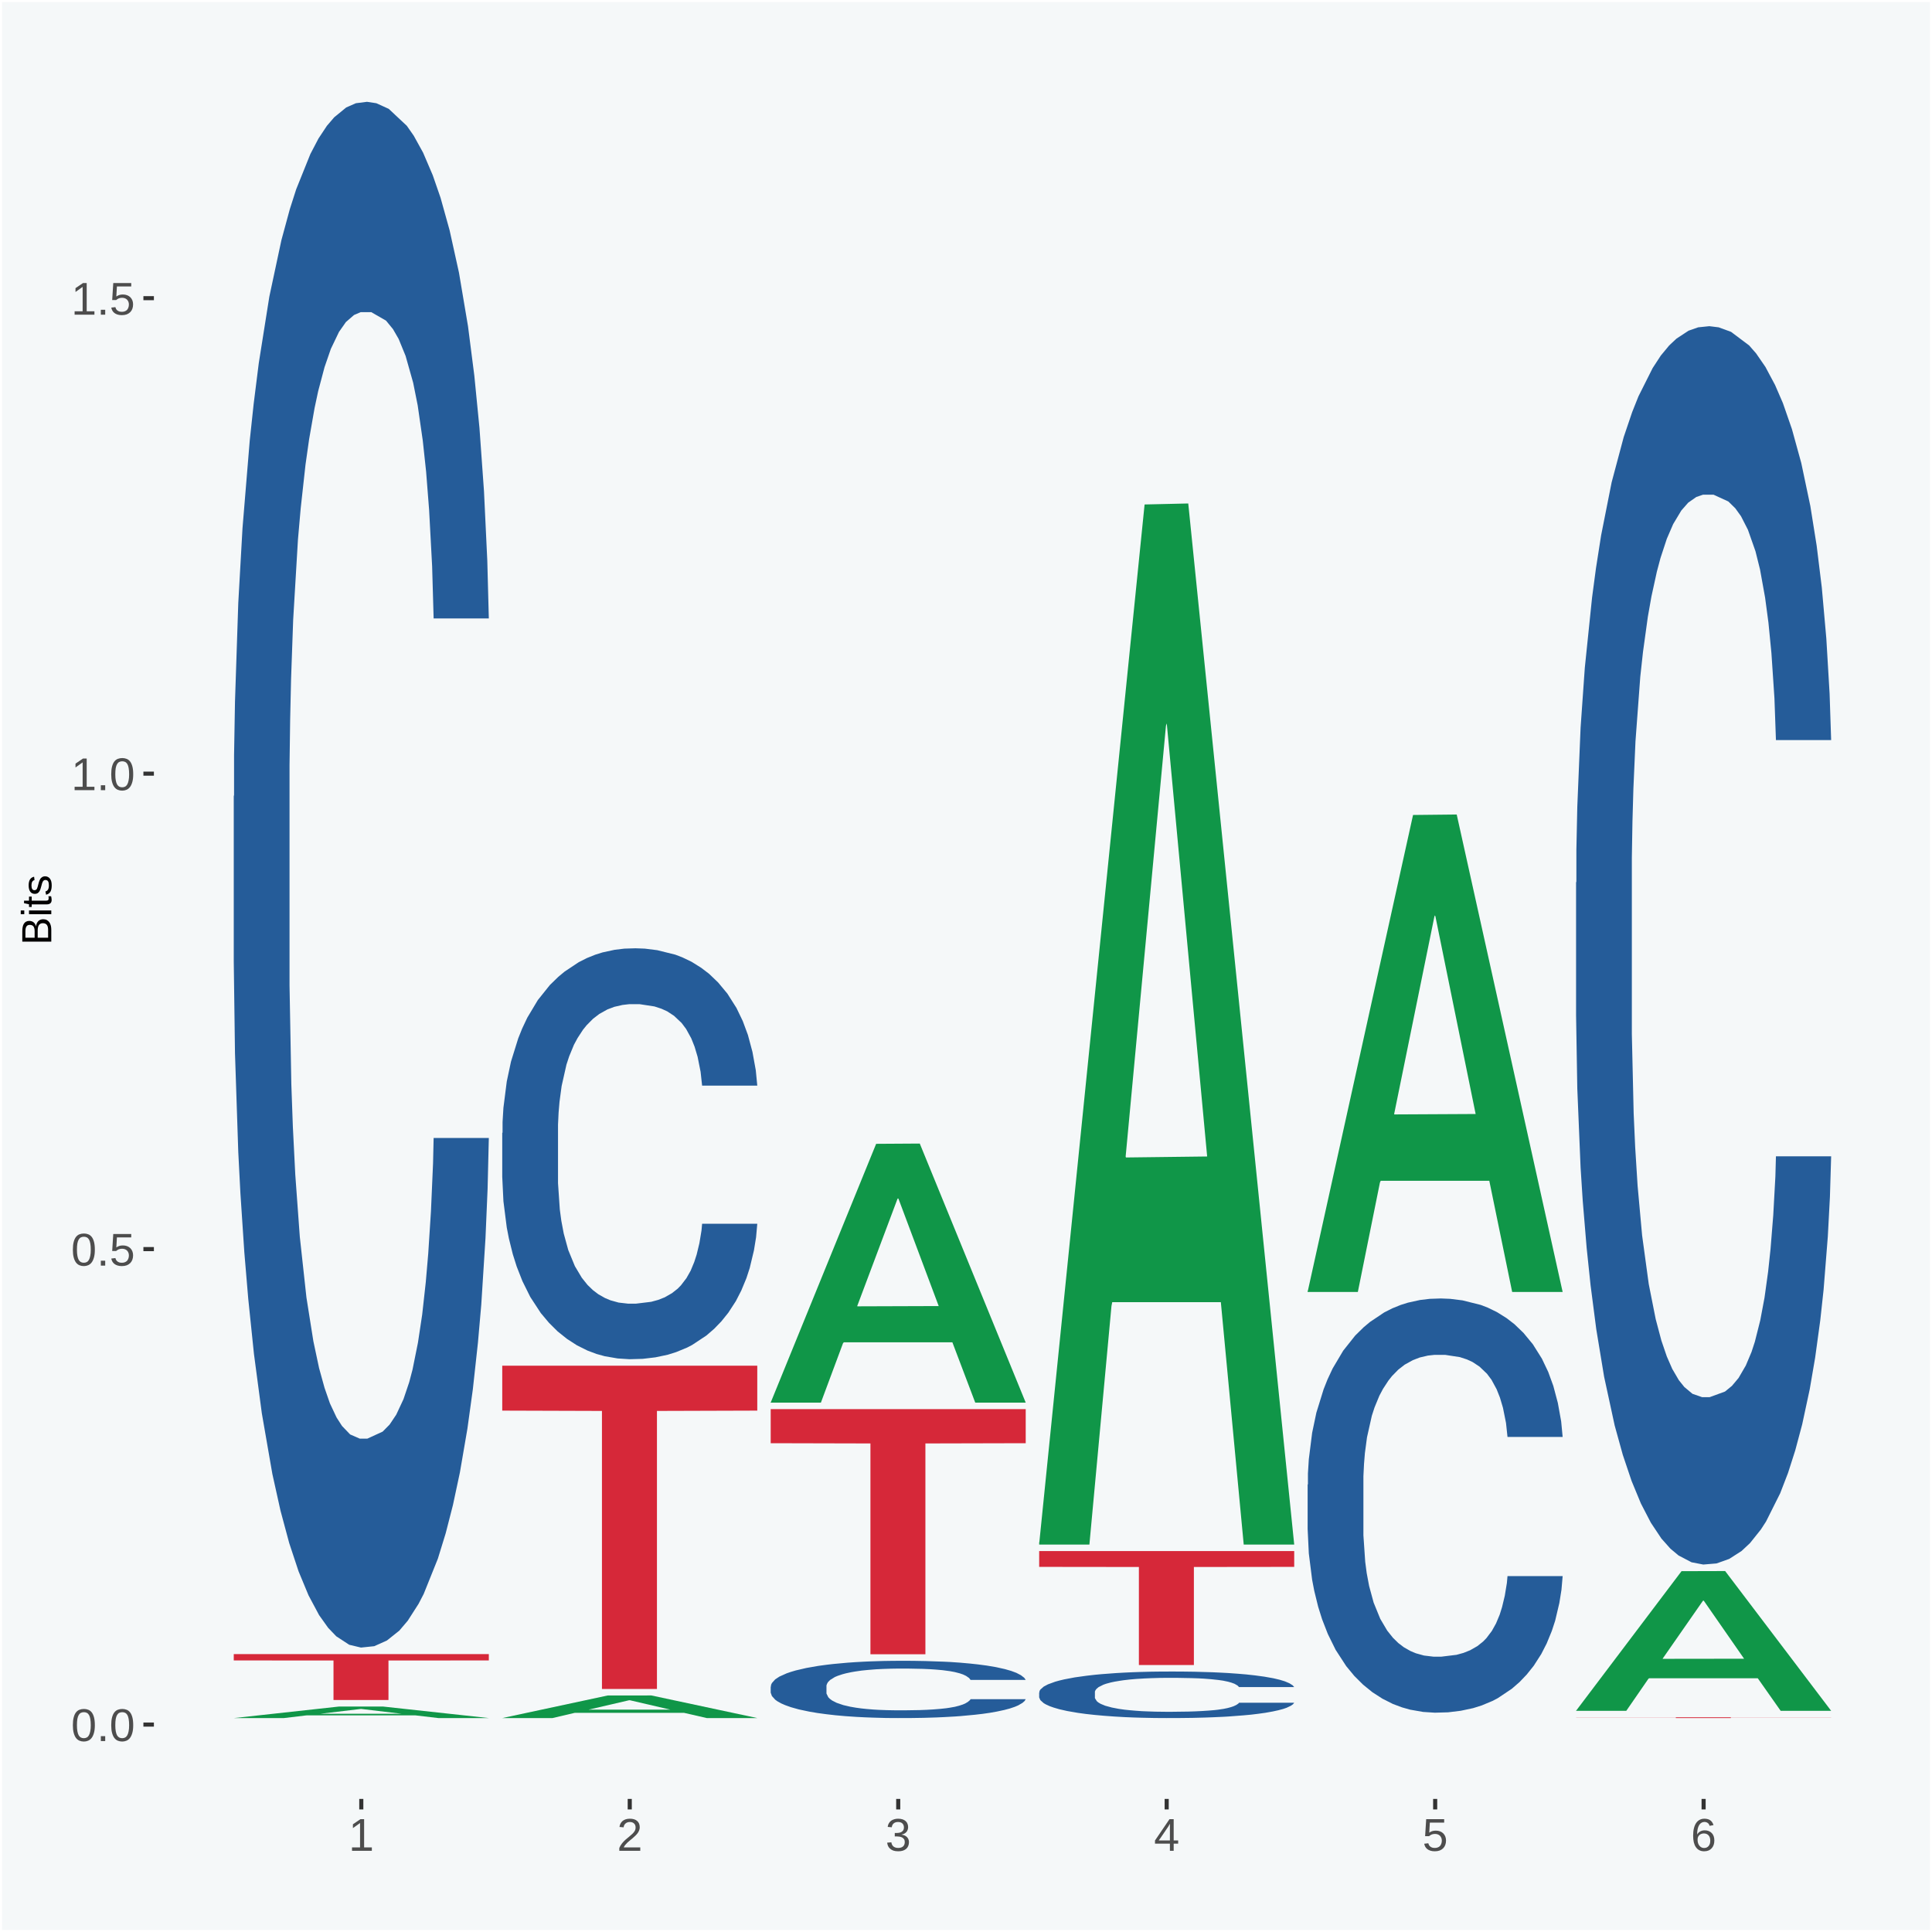 <?xml version="1.0" encoding="UTF-8"?>
<svg xmlns="http://www.w3.org/2000/svg" xmlns:xlink="http://www.w3.org/1999/xlink" width="504pt" height="504pt" viewBox="0 0 504 504" version="1.1">
<defs>
<g>
<symbol overflow="visible" id="glyph0-0">
<path style="stroke:none;" d="M 0.406 0 L 0.406 -8 L 3.594 -8 L 3.594 0 Z M 0.797 -0.406 L 3.188 -0.406 L 3.188 -7.594 L 0.797 -7.594 Z M 0.797 -0.406 "/>
</symbol>
<symbol overflow="visible" id="glyph0-1">
<path style="stroke:none;" d="M 6.203 -4.125 C 6.203 -3.332 6.125 -2.664 5.969 -2.125 C 5.82 -1.582 5.617 -1.145 5.359 -0.812 C 5.098 -0.477 4.789 -0.238 4.438 -0.094 C 4.094 0.051 3.723 0.125 3.328 0.125 C 2.922 0.125 2.539 0.051 2.188 -0.094 C 1.844 -0.238 1.539 -0.477 1.281 -0.812 C 1.031 -1.145 0.832 -1.582 0.688 -2.125 C 0.539 -2.664 0.469 -3.332 0.469 -4.125 C 0.469 -4.957 0.539 -5.645 0.688 -6.188 C 0.832 -6.738 1.035 -7.176 1.297 -7.5 C 1.555 -7.82 1.859 -8.047 2.203 -8.172 C 2.555 -8.305 2.941 -8.375 3.359 -8.375 C 3.754 -8.375 4.125 -8.305 4.469 -8.172 C 4.812 -8.047 5.113 -7.82 5.375 -7.5 C 5.633 -7.176 5.836 -6.738 5.984 -6.188 C 6.129 -5.645 6.203 -4.957 6.203 -4.125 Z M 5.141 -4.125 C 5.141 -4.781 5.098 -5.328 5.016 -5.766 C 4.941 -6.203 4.828 -6.551 4.672 -6.812 C 4.516 -7.07 4.328 -7.254 4.109 -7.359 C 3.891 -7.473 3.641 -7.531 3.359 -7.531 C 3.055 -7.531 2.789 -7.473 2.562 -7.359 C 2.344 -7.254 2.156 -7.07 2 -6.812 C 1.844 -6.551 1.723 -6.203 1.641 -5.766 C 1.566 -5.328 1.531 -4.781 1.531 -4.125 C 1.531 -3.5 1.57 -2.969 1.656 -2.531 C 1.738 -2.094 1.852 -1.742 2 -1.484 C 2.156 -1.223 2.344 -1.035 2.562 -0.922 C 2.789 -0.805 3.047 -0.75 3.328 -0.75 C 3.609 -0.75 3.859 -0.805 4.078 -0.922 C 4.305 -1.035 4.492 -1.223 4.641 -1.484 C 4.797 -1.742 4.914 -2.094 5 -2.531 C 5.094 -2.969 5.141 -3.5 5.141 -4.125 Z M 5.141 -4.125 "/>
</symbol>
<symbol overflow="visible" id="glyph0-2">
<path style="stroke:none;" d="M 1.094 0 L 1.094 -1.281 L 2.234 -1.281 L 2.234 0 Z M 1.094 0 "/>
</symbol>
<symbol overflow="visible" id="glyph0-3">
<path style="stroke:none;" d="M 6.172 -2.688 C 6.172 -2.27 6.109 -1.891 5.984 -1.547 C 5.859 -1.203 5.672 -0.906 5.422 -0.656 C 5.18 -0.414 4.879 -0.223 4.516 -0.078 C 4.148 0.055 3.723 0.125 3.234 0.125 C 2.805 0.125 2.43 0.07 2.109 -0.031 C 1.785 -0.133 1.508 -0.273 1.281 -0.453 C 1.062 -0.629 0.883 -0.836 0.75 -1.078 C 0.625 -1.316 0.535 -1.57 0.484 -1.844 L 1.547 -1.969 C 1.586 -1.812 1.645 -1.66 1.719 -1.516 C 1.801 -1.367 1.91 -1.238 2.047 -1.125 C 2.18 -1.008 2.348 -0.914 2.547 -0.844 C 2.742 -0.781 2.984 -0.75 3.266 -0.75 C 3.535 -0.75 3.781 -0.789 4 -0.875 C 4.227 -0.957 4.422 -1.078 4.578 -1.234 C 4.734 -1.398 4.852 -1.602 4.938 -1.844 C 5.031 -2.082 5.078 -2.359 5.078 -2.672 C 5.078 -2.922 5.035 -3.148 4.953 -3.359 C 4.867 -3.578 4.75 -3.766 4.594 -3.922 C 4.445 -4.078 4.258 -4.195 4.031 -4.281 C 3.812 -4.363 3.562 -4.406 3.281 -4.406 C 3.113 -4.406 2.953 -4.391 2.797 -4.359 C 2.648 -4.328 2.516 -4.285 2.391 -4.234 C 2.266 -4.18 2.148 -4.117 2.047 -4.047 C 1.941 -3.973 1.844 -3.895 1.75 -3.812 L 0.719 -3.812 L 1 -8.25 L 5.688 -8.25 L 5.688 -7.359 L 1.953 -7.359 L 1.797 -4.734 C 1.984 -4.879 2.219 -5.004 2.5 -5.109 C 2.781 -5.211 3.113 -5.266 3.5 -5.266 C 3.914 -5.266 4.285 -5.203 4.609 -5.078 C 4.941 -4.953 5.223 -4.773 5.453 -4.547 C 5.68 -4.316 5.859 -4.047 5.984 -3.734 C 6.109 -3.422 6.172 -3.07 6.172 -2.688 Z M 6.172 -2.688 "/>
</symbol>
<symbol overflow="visible" id="glyph0-4">
<path style="stroke:none;" d="M 0.922 0 L 0.922 -0.891 L 3.016 -0.891 L 3.016 -7.25 L 1.156 -5.922 L 1.156 -6.922 L 3.109 -8.25 L 4.078 -8.25 L 4.078 -0.891 L 6.094 -0.891 L 6.094 0 Z M 0.922 0 "/>
</symbol>
<symbol overflow="visible" id="glyph0-5">
<path style="stroke:none;" d="M 0.609 0 L 0.609 -0.75 C 0.805 -1.207 1.047 -1.609 1.328 -1.953 C 1.617 -2.305 1.922 -2.625 2.234 -2.906 C 2.555 -3.188 2.867 -3.445 3.172 -3.688 C 3.484 -3.938 3.766 -4.18 4.016 -4.422 C 4.266 -4.66 4.469 -4.91 4.625 -5.172 C 4.781 -5.441 4.859 -5.742 4.859 -6.078 C 4.859 -6.316 4.82 -6.523 4.75 -6.703 C 4.676 -6.879 4.57 -7.023 4.438 -7.141 C 4.312 -7.266 4.156 -7.359 3.969 -7.422 C 3.781 -7.484 3.578 -7.516 3.359 -7.516 C 3.141 -7.516 2.938 -7.484 2.75 -7.422 C 2.57 -7.367 2.41 -7.281 2.266 -7.156 C 2.117 -7.039 2 -6.895 1.906 -6.719 C 1.812 -6.551 1.754 -6.352 1.734 -6.125 L 0.656 -6.219 C 0.688 -6.508 0.766 -6.785 0.891 -7.047 C 1.023 -7.316 1.203 -7.551 1.422 -7.75 C 1.648 -7.945 1.922 -8.098 2.234 -8.203 C 2.555 -8.316 2.93 -8.375 3.359 -8.375 C 3.766 -8.375 4.125 -8.328 4.438 -8.234 C 4.758 -8.141 5.031 -7.992 5.25 -7.797 C 5.477 -7.609 5.648 -7.375 5.766 -7.094 C 5.879 -6.812 5.938 -6.488 5.938 -6.125 C 5.938 -5.844 5.883 -5.578 5.781 -5.328 C 5.688 -5.078 5.555 -4.836 5.391 -4.609 C 5.223 -4.379 5.031 -4.16 4.812 -3.953 C 4.594 -3.742 4.363 -3.535 4.125 -3.328 C 3.895 -3.129 3.656 -2.93 3.406 -2.734 C 3.164 -2.535 2.938 -2.336 2.719 -2.141 C 2.508 -1.941 2.32 -1.738 2.156 -1.531 C 1.988 -1.332 1.859 -1.117 1.766 -0.891 L 6.078 -0.891 L 6.078 0 Z M 0.609 0 "/>
</symbol>
<symbol overflow="visible" id="glyph0-6">
<path style="stroke:none;" d="M 6.141 -2.281 C 6.141 -1.906 6.078 -1.566 5.953 -1.266 C 5.836 -0.973 5.66 -0.723 5.422 -0.516 C 5.18 -0.305 4.883 -0.145 4.531 -0.031 C 4.188 0.07 3.789 0.125 3.344 0.125 C 2.832 0.125 2.398 0.062 2.047 -0.062 C 1.703 -0.195 1.414 -0.367 1.188 -0.578 C 0.957 -0.785 0.785 -1.02 0.672 -1.281 C 0.566 -1.551 0.492 -1.832 0.453 -2.125 L 1.547 -2.219 C 1.578 -2 1.633 -1.801 1.719 -1.625 C 1.801 -1.445 1.914 -1.289 2.062 -1.156 C 2.207 -1.031 2.383 -0.93 2.594 -0.859 C 2.801 -0.785 3.051 -0.75 3.344 -0.75 C 3.875 -0.75 4.289 -0.879 4.594 -1.141 C 4.895 -1.41 5.047 -1.801 5.047 -2.312 C 5.047 -2.613 4.977 -2.859 4.844 -3.047 C 4.707 -3.234 4.539 -3.379 4.344 -3.484 C 4.145 -3.586 3.926 -3.656 3.688 -3.688 C 3.445 -3.727 3.227 -3.75 3.031 -3.75 L 2.438 -3.75 L 2.438 -4.656 L 3.016 -4.656 C 3.211 -4.656 3.414 -4.676 3.625 -4.719 C 3.844 -4.758 4.039 -4.832 4.219 -4.938 C 4.395 -5.051 4.539 -5.195 4.656 -5.375 C 4.77 -5.562 4.828 -5.797 4.828 -6.078 C 4.828 -6.523 4.695 -6.875 4.438 -7.125 C 4.188 -7.383 3.801 -7.516 3.281 -7.516 C 2.82 -7.516 2.445 -7.395 2.156 -7.156 C 1.875 -6.914 1.707 -6.578 1.656 -6.141 L 0.594 -6.234 C 0.633 -6.598 0.734 -6.91 0.891 -7.172 C 1.047 -7.441 1.242 -7.664 1.484 -7.844 C 1.734 -8.02 2.008 -8.148 2.312 -8.234 C 2.625 -8.328 2.953 -8.375 3.297 -8.375 C 3.754 -8.375 4.148 -8.316 4.484 -8.203 C 4.816 -8.086 5.086 -7.93 5.297 -7.734 C 5.516 -7.535 5.672 -7.301 5.766 -7.031 C 5.867 -6.77 5.922 -6.488 5.922 -6.188 C 5.922 -5.945 5.883 -5.723 5.812 -5.516 C 5.75 -5.305 5.645 -5.113 5.5 -4.938 C 5.363 -4.77 5.188 -4.625 4.969 -4.5 C 4.75 -4.383 4.488 -4.297 4.188 -4.234 L 4.188 -4.219 C 4.52 -4.176 4.805 -4.098 5.047 -3.984 C 5.297 -3.867 5.5 -3.723 5.656 -3.547 C 5.82 -3.379 5.941 -3.188 6.016 -2.969 C 6.098 -2.75 6.141 -2.52 6.141 -2.281 Z M 6.141 -2.281 "/>
</symbol>
<symbol overflow="visible" id="glyph0-7">
<path style="stroke:none;" d="M 5.156 -1.875 L 5.156 0 L 4.172 0 L 4.172 -1.875 L 0.281 -1.875 L 0.281 -2.688 L 4.062 -8.25 L 5.156 -8.25 L 5.156 -2.703 L 6.328 -2.703 L 6.328 -1.875 Z M 4.172 -7.062 C 4.16 -7.039 4.141 -7.004 4.109 -6.953 C 4.078 -6.898 4.039 -6.836 4 -6.766 C 3.957 -6.691 3.914 -6.617 3.875 -6.547 C 3.844 -6.473 3.812 -6.414 3.781 -6.375 L 1.656 -3.25 C 1.633 -3.219 1.602 -3.176 1.562 -3.125 C 1.531 -3.07 1.492 -3.02 1.453 -2.969 C 1.422 -2.914 1.383 -2.863 1.344 -2.812 C 1.301 -2.77 1.27 -2.734 1.25 -2.703 L 4.172 -2.703 Z M 4.172 -7.062 "/>
</symbol>
<symbol overflow="visible" id="glyph0-8">
<path style="stroke:none;" d="M 6.141 -2.703 C 6.141 -2.285 6.082 -1.906 5.969 -1.562 C 5.852 -1.219 5.68 -0.922 5.453 -0.672 C 5.234 -0.422 4.957 -0.223 4.625 -0.078 C 4.289 0.055 3.91 0.125 3.484 0.125 C 3.004 0.125 2.582 0.031 2.219 -0.156 C 1.863 -0.344 1.566 -0.609 1.328 -0.953 C 1.086 -1.297 0.906 -1.719 0.781 -2.219 C 0.664 -2.727 0.609 -3.301 0.609 -3.938 C 0.609 -4.676 0.676 -5.32 0.812 -5.875 C 0.945 -6.426 1.141 -6.883 1.391 -7.25 C 1.648 -7.625 1.961 -7.906 2.328 -8.094 C 2.691 -8.281 3.102 -8.375 3.562 -8.375 C 3.844 -8.375 4.102 -8.344 4.344 -8.281 C 4.594 -8.227 4.816 -8.133 5.016 -8 C 5.223 -7.875 5.398 -7.703 5.547 -7.484 C 5.703 -7.273 5.828 -7.016 5.922 -6.703 L 4.906 -6.516 C 4.801 -6.867 4.629 -7.125 4.391 -7.281 C 4.148 -7.445 3.867 -7.531 3.547 -7.531 C 3.266 -7.531 3.004 -7.457 2.766 -7.312 C 2.535 -7.176 2.336 -6.973 2.172 -6.703 C 2.004 -6.43 1.875 -6.086 1.781 -5.672 C 1.695 -5.266 1.656 -4.789 1.656 -4.25 C 1.852 -4.602 2.125 -4.875 2.469 -5.062 C 2.812 -5.25 3.207 -5.344 3.656 -5.344 C 4.031 -5.344 4.367 -5.281 4.672 -5.156 C 4.984 -5.031 5.25 -4.852 5.469 -4.625 C 5.688 -4.406 5.852 -4.129 5.969 -3.797 C 6.082 -3.473 6.141 -3.109 6.141 -2.703 Z M 5.078 -2.656 C 5.078 -2.938 5.039 -3.191 4.969 -3.422 C 4.895 -3.66 4.785 -3.859 4.641 -4.016 C 4.504 -4.18 4.332 -4.305 4.125 -4.391 C 3.926 -4.484 3.688 -4.531 3.406 -4.531 C 3.219 -4.531 3.023 -4.5 2.828 -4.438 C 2.629 -4.383 2.453 -4.289 2.297 -4.156 C 2.141 -4.031 2.008 -3.863 1.906 -3.656 C 1.812 -3.457 1.766 -3.207 1.766 -2.906 C 1.766 -2.602 1.801 -2.316 1.875 -2.047 C 1.957 -1.785 2.07 -1.555 2.219 -1.359 C 2.363 -1.172 2.539 -1.02 2.75 -0.906 C 2.957 -0.789 3.191 -0.734 3.453 -0.734 C 3.703 -0.734 3.926 -0.773 4.125 -0.859 C 4.332 -0.953 4.504 -1.082 4.641 -1.25 C 4.785 -1.414 4.895 -1.613 4.969 -1.844 C 5.039 -2.082 5.078 -2.352 5.078 -2.656 Z M 5.078 -2.656 "/>
</symbol>
<symbol overflow="visible" id="glyph1-0">
<path style="stroke:none;" d="M 0 -0.359 L -7.328 -0.359 L -7.328 -3.281 L 0 -3.281 Z M -0.359 -0.734 L -0.359 -2.922 L -6.969 -2.922 L -6.969 -0.734 Z M -0.359 -0.734 "/>
</symbol>
<symbol overflow="visible" id="glyph1-1">
<path style="stroke:none;" d="M -2.125 -6.75 C -1.75 -6.75 -1.426 -6.676 -1.156 -6.531 C -0.883 -6.383 -0.66 -6.18 -0.484 -5.922 C -0.316 -5.672 -0.191 -5.375 -0.109 -5.031 C -0.035 -4.695 0 -4.344 0 -3.969 L 0 -0.906 L -7.562 -0.906 L -7.562 -3.656 C -7.562 -4.07 -7.523 -4.441 -7.453 -4.766 C -7.391 -5.098 -7.281 -5.379 -7.125 -5.609 C -6.977 -5.836 -6.789 -6.008 -6.562 -6.125 C -6.332 -6.25 -6.055 -6.312 -5.734 -6.312 C -5.523 -6.312 -5.328 -6.281 -5.141 -6.219 C -4.953 -6.164 -4.781 -6.078 -4.625 -5.953 C -4.477 -5.836 -4.348 -5.688 -4.234 -5.5 C -4.129 -5.32 -4.047 -5.113 -3.984 -4.875 C -3.953 -5.176 -3.883 -5.441 -3.781 -5.672 C -3.676 -5.91 -3.539 -6.109 -3.375 -6.266 C -3.219 -6.43 -3.031 -6.551 -2.812 -6.625 C -2.602 -6.707 -2.375 -6.75 -2.125 -6.75 Z M -5.609 -5.281 C -6.016 -5.281 -6.305 -5.141 -6.484 -4.859 C -6.66 -4.586 -6.75 -4.188 -6.75 -3.656 L -6.75 -1.922 L -4.344 -1.922 L -4.344 -3.656 C -4.344 -3.957 -4.375 -4.211 -4.438 -4.422 C -4.5 -4.629 -4.582 -4.797 -4.688 -4.922 C -4.801 -5.047 -4.93 -5.133 -5.078 -5.188 C -5.234 -5.25 -5.41 -5.281 -5.609 -5.281 Z M -2.219 -5.719 C -2.457 -5.719 -2.66 -5.672 -2.828 -5.578 C -2.992 -5.492 -3.129 -5.367 -3.234 -5.203 C -3.348 -5.047 -3.426 -4.848 -3.469 -4.609 C -3.52 -4.379 -3.547 -4.125 -3.547 -3.844 L -3.547 -1.922 L -0.828 -1.922 L -0.828 -3.922 C -0.828 -4.18 -0.848 -4.422 -0.891 -4.641 C -0.93 -4.859 -1.004 -5.047 -1.109 -5.203 C -1.211 -5.367 -1.352 -5.492 -1.531 -5.578 C -1.719 -5.672 -1.945 -5.719 -2.219 -5.719 Z M -2.219 -5.719 "/>
</symbol>
<symbol overflow="visible" id="glyph1-2">
<path style="stroke:none;" d="M -7.047 -0.734 L -7.969 -0.734 L -7.969 -1.703 L -7.047 -1.703 Z M 0 -0.734 L -5.812 -0.734 L -5.812 -1.703 L 0 -1.703 Z M 0 -0.734 "/>
</symbol>
<symbol overflow="visible" id="glyph1-3">
<path style="stroke:none;" d="M -0.047 -2.969 C -0.004 -2.82 0.023 -2.672 0.047 -2.516 C 0.078 -2.367 0.094 -2.195 0.094 -2 C 0.094 -1.227 -0.348 -0.844 -1.234 -0.844 L -5.109 -0.844 L -5.109 -0.172 L -5.812 -0.172 L -5.812 -0.875 L -7.109 -1.156 L -7.109 -1.812 L -5.812 -1.812 L -5.812 -2.875 L -5.109 -2.875 L -5.109 -1.812 L -1.438 -1.812 C -1.156 -1.812 -0.957 -1.852 -0.844 -1.938 C -0.738 -2.031 -0.688 -2.191 -0.688 -2.422 C -0.688 -2.516 -0.691 -2.602 -0.703 -2.688 C -0.711 -2.77 -0.727 -2.863 -0.75 -2.969 Z M -0.047 -2.969 "/>
</symbol>
<symbol overflow="visible" id="glyph1-4">
<path style="stroke:none;" d="M -1.609 -5.109 C -1.336 -5.109 -1.094 -5.051 -0.875 -4.938 C -0.664 -4.832 -0.488 -4.68 -0.344 -4.484 C -0.195 -4.285 -0.082 -4.039 0 -3.75 C 0.07 -3.457 0.109 -3.125 0.109 -2.75 C 0.109 -2.406 0.082 -2.098 0.031 -1.828 C -0.02 -1.555 -0.102 -1.316 -0.219 -1.109 C -0.332 -0.91 -0.484 -0.742 -0.672 -0.609 C -0.859 -0.473 -1.086 -0.375 -1.359 -0.312 L -1.531 -1.156 C -1.219 -1.238 -0.988 -1.41 -0.844 -1.672 C -0.695 -1.93 -0.625 -2.289 -0.625 -2.75 C -0.625 -2.957 -0.641 -3.145 -0.672 -3.312 C -0.703 -3.488 -0.75 -3.641 -0.812 -3.766 C -0.883 -3.891 -0.977 -3.984 -1.094 -4.047 C -1.207 -4.117 -1.352 -4.156 -1.531 -4.156 C -1.707 -4.156 -1.848 -4.113 -1.953 -4.031 C -2.066 -3.957 -2.16 -3.844 -2.234 -3.688 C -2.316 -3.539 -2.383 -3.363 -2.438 -3.156 C -2.5 -2.945 -2.562 -2.719 -2.625 -2.469 C -2.688 -2.238 -2.754 -2.008 -2.828 -1.781 C -2.898 -1.551 -3 -1.344 -3.125 -1.156 C -3.25 -0.969 -3.398 -0.816 -3.578 -0.703 C -3.766 -0.586 -4 -0.531 -4.281 -0.531 C -4.812 -0.531 -5.211 -0.719 -5.484 -1.094 C -5.766 -1.477 -5.906 -2.031 -5.906 -2.75 C -5.906 -3.395 -5.789 -3.906 -5.562 -4.281 C -5.332 -4.656 -4.973 -4.895 -4.484 -5 L -4.375 -4.125 C -4.52 -4.094 -4.645 -4.035 -4.75 -3.953 C -4.852 -3.867 -4.938 -3.766 -5 -3.641 C -5.062 -3.516 -5.102 -3.375 -5.125 -3.219 C -5.156 -3.07 -5.172 -2.914 -5.172 -2.75 C -5.172 -2.312 -5.102 -1.988 -4.969 -1.781 C -4.844 -1.582 -4.645 -1.484 -4.375 -1.484 C -4.219 -1.484 -4.086 -1.52 -3.984 -1.594 C -3.879 -1.664 -3.789 -1.77 -3.719 -1.906 C -3.656 -2.051 -3.598 -2.219 -3.547 -2.406 C -3.492 -2.602 -3.438 -2.816 -3.375 -3.047 C -3.332 -3.203 -3.289 -3.359 -3.25 -3.516 C -3.207 -3.68 -3.156 -3.836 -3.094 -3.984 C -3.031 -4.141 -2.957 -4.285 -2.875 -4.422 C -2.789 -4.555 -2.688 -4.672 -2.562 -4.766 C -2.445 -4.867 -2.312 -4.953 -2.156 -5.016 C -2 -5.078 -1.816 -5.109 -1.609 -5.109 Z M -1.609 -5.109 "/>
</symbol>
</g>
<clipPath id="clip1">
  <path d="M 40.148 5.48 L 498.52 5.48 L 498.52 469.281 L 40.148 469.281 Z M 40.148 5.48 "/>
</clipPath>
</defs>
<g id="surface1">
<rect x="0" y="0" width="504" height="504" style="fill:rgb(96.078%,97.255%,97.647%);fill-opacity:1;stroke:none;"/>
<path style="fill:none;stroke-width:1.07;stroke-linecap:round;stroke-linejoin:round;stroke:rgb(100%,100%,100%);stroke-opacity:1;stroke-miterlimit:10;" d="M 0 0 L 504 0 L 504 504 L 0 504 Z M 0 0 " transform="matrix(1,0,0,-1,0,504)"/>
<g clip-path="url(#clip1)" clip-rule="nonzero">
<path style=" stroke:none;fill-rule:nonzero;fill:rgb(96.078%,97.255%,97.647%);fill-opacity:1;" d="M 40.148 469.281 L 498.52 469.281 L 498.52 5.48 L 40.148 5.48 Z M 40.148 469.281 "/>
</g>
<path style=" stroke:none;fill-rule:nonzero;fill:rgb(6.274%,58.824%,28.235%);fill-opacity:1;" d="M 60.98 448.191 L 61.051 448.191 L 88.488 445.18 L 99.871 445.18 L 127.52 448.191 L 114.352 448.191 L 108.379 447.488 L 80.051 447.488 L 79.852 447.5 L 74.078 448.191 L 60.98 448.191 L 83.621 447.07 L 104.809 447.07 L 94.32 445.82 L 94.18 445.809 L 94.039 445.82 L 83.551 447.07 L 83.621 447.07 Z M 60.98 448.191 "/>
<path style=" stroke:none;fill-rule:nonzero;fill:rgb(14.51%,36.078%,60.001%);fill-opacity:1;" d="M 60.98 207.738 L 61.059 207.379 L 61.059 197.059 L 61.301 183.07 L 62.16 157.289 L 63.262 137.781 L 65.148 114.941 L 66.172 105.371 L 67.512 94.691 L 70.262 77.379 L 73.41 62.648 L 75.609 54.551 L 77.262 49.391 L 80.961 40.191 L 83.078 36.141 L 85.281 32.82 L 87.172 30.609 L 90.32 28.031 L 92.828 26.93 L 95.738 26.559 L 98.18 26.93 L 101.41 28.398 L 106.129 32.82 L 107.93 35.398 L 110.371 39.82 L 112.891 45.711 L 114.93 51.602 L 117.289 60.07 L 119.73 71.121 L 122.09 85.109 L 123.738 98 L 125.078 111.629 L 126.262 128.199 L 127.121 146.25 L 127.52 161.34 L 113.121 161.34 L 112.73 147.719 L 111.941 132.988 L 111.16 123.039 L 110.289 114.941 L 108.961 105.738 L 107.781 99.84 L 105.809 92.852 L 104 88.43 L 102.512 85.852 L 100.699 83.641 L 96.852 81.43 L 94.09 81.43 L 92.359 82.172 L 90.238 84.012 L 88.43 86.59 L 86.309 91.012 L 84.66 95.789 L 83 102.051 L 82.059 106.469 L 80.641 114.57 L 79.699 121.199 L 78.441 132.621 L 77.73 140.719 L 76.48 161.711 L 75.93 177.18 L 75.691 187.859 L 75.531 199.641 L 75.531 257.09 L 76 282.871 L 76.398 293.922 L 77.031 306.441 L 78.211 322.641 L 79.941 338.48 L 81.75 349.891 L 83.238 356.891 L 84.66 362.039 L 86.07 366.102 L 87.801 369.781 L 89.219 371.988 L 91.34 374.199 L 93.859 375.301 L 95.82 375.301 L 99.828 373.461 L 101.641 371.621 L 103.371 369.039 L 105.262 364.988 L 106.75 360.57 L 107.621 357.262 L 109.031 350.262 L 110.141 342.898 L 111.078 334.43 L 111.711 327.059 L 112.422 316.012 L 112.969 303.488 L 113.121 296.859 L 127.52 296.859 L 127.199 310.121 L 126.648 323.012 L 125.551 340.32 L 124.68 350.262 L 123.352 362.41 L 121.93 372.719 L 119.969 384.141 L 118.16 392.609 L 116.27 399.98 L 114.23 406.602 L 110.531 415.809 L 109.191 418.391 L 106.359 422.809 L 104.16 425.391 L 100.93 427.961 L 97.629 429.441 L 94.172 429.801 L 91.102 429.07 L 87.719 426.859 L 85.602 424.648 L 83.238 421.328 L 80.488 416.18 L 77.891 409.922 L 75.449 402.551 L 73.172 394.078 L 71.051 384.512 L 68.301 368.672 L 66.25 353.211 L 64.762 338.84 L 63.738 326.691 L 62.711 311.219 L 62.16 300.551 L 61.301 274.77 L 60.98 250.828 Z M 60.98 207.738 "/>
<path style=" stroke:none;fill-rule:nonzero;fill:rgb(83.922%,15.686%,22.353%);fill-opacity:1;" d="M 60.98 431.5 L 127.52 431.5 L 127.52 433.16 L 101.34 433.172 L 101.34 443.48 L 87 443.48 L 87 433.172 L 60.98 433.16 Z M 60.98 431.5 "/>
<path style=" stroke:none;fill-rule:nonzero;fill:rgb(6.274%,58.824%,28.235%);fill-opacity:1;" d="M 131.02 448.18 L 131.09 448.18 L 158.52 442.301 L 169.91 442.289 L 197.551 448.191 L 184.379 448.191 L 178.41 446.82 L 150.09 446.82 L 149.879 446.84 L 144.121 448.191 L 131.02 448.191 L 131.02 448.18 L 153.648 446 L 174.852 445.988 L 164.352 443.551 L 164.219 443.539 L 164.078 443.551 L 153.578 445.988 L 153.648 446 Z M 131.02 448.18 "/>
<path style=" stroke:none;fill-rule:nonzero;fill:rgb(14.51%,36.078%,60.001%);fill-opacity:1;" d="M 131.02 295.539 L 131.102 295.449 L 131.102 292.711 L 131.328 288.988 L 132.199 282.129 L 133.301 276.941 L 135.191 270.871 L 136.211 268.328 L 137.551 265.488 L 140.301 260.891 L 143.441 256.969 L 145.648 254.82 L 147.301 253.449 L 150.988 251 L 153.121 249.922 L 155.32 249.039 L 157.211 248.449 L 160.352 247.77 L 162.871 247.469 L 165.781 247.379 L 168.219 247.469 L 171.441 247.871 L 176.16 249.039 L 177.969 249.73 L 180.41 250.898 L 182.922 252.469 L 184.969 254.031 L 187.328 256.289 L 189.762 259.219 L 192.121 262.941 L 193.77 266.371 L 195.109 269.988 L 196.289 274.398 L 197.16 279.191 L 197.551 283.211 L 183.16 283.211 L 182.762 279.59 L 181.98 275.672 L 181.191 273.031 L 180.328 270.871 L 178.988 268.43 L 177.809 266.859 L 175.84 265 L 174.039 263.82 L 172.539 263.141 L 170.73 262.551 L 166.879 261.961 L 164.129 261.961 L 162.398 262.16 L 160.27 262.648 L 158.461 263.328 L 156.34 264.512 L 154.691 265.781 L 153.039 267.449 L 152.09 268.621 L 150.68 270.781 L 149.73 272.539 L 148.48 275.57 L 147.77 277.73 L 146.512 283.309 L 145.961 287.422 L 145.719 290.262 L 145.57 293.391 L 145.57 308.66 L 146.039 315.52 L 146.43 318.449 L 147.059 321.781 L 148.238 326.09 L 149.969 330.301 L 151.781 333.34 L 153.27 335.199 L 154.691 336.57 L 156.102 337.641 L 157.84 338.621 L 159.25 339.211 L 161.371 339.801 L 163.891 340.09 L 165.859 340.09 L 169.871 339.602 L 171.68 339.109 L 173.41 338.43 L 175.289 337.352 L 176.789 336.172 L 177.648 335.289 L 179.07 333.43 L 180.172 331.48 L 181.109 329.219 L 181.738 327.27 L 182.449 324.328 L 183 321 L 183.16 319.238 L 197.551 319.238 L 197.238 322.762 L 196.68 326.191 L 195.578 330.789 L 194.719 333.43 L 193.379 336.66 L 191.969 339.41 L 190 342.441 L 188.191 344.691 L 186.301 346.648 L 184.262 348.41 L 180.559 350.859 L 179.23 351.551 L 176.391 352.719 L 174.191 353.41 L 170.969 354.09 L 167.672 354.48 L 164.211 354.578 L 161.141 354.379 L 157.762 353.801 L 155.629 353.211 L 153.27 352.328 L 150.52 350.961 L 147.93 349.289 L 145.488 347.34 L 143.211 345.078 L 141.078 342.539 L 138.328 338.328 L 136.289 334.219 L 134.789 330.398 L 133.77 327.172 L 132.75 323.059 L 132.199 320.219 L 131.328 313.359 L 131.02 307 Z M 131.02 295.539 "/>
<path style=" stroke:none;fill-rule:nonzero;fill:rgb(83.922%,15.686%,22.353%);fill-opacity:1;" d="M 131.02 356.27 L 197.551 356.27 L 197.551 367.988 L 171.379 368.07 L 171.379 440.602 L 157.031 440.602 L 157.031 368.07 L 131.02 367.988 Z M 131.02 356.27 "/>
<path style=" stroke:none;fill-rule:nonzero;fill:rgb(6.274%,58.824%,28.235%);fill-opacity:1;" d="M 201.051 365.781 L 201.121 365.711 L 228.559 298.391 L 239.941 298.32 L 267.578 365.898 L 254.41 365.898 L 248.449 350.172 L 220.121 350.172 L 219.91 350.422 L 214.148 365.898 L 201.051 365.898 L 201.051 365.781 L 223.691 340.781 L 244.879 340.711 L 234.391 312.73 L 234.25 312.602 L 234.109 312.789 L 223.621 340.711 L 223.691 340.781 Z M 201.051 365.781 "/>
<path style=" stroke:none;fill-rule:nonzero;fill:rgb(14.51%,36.078%,60.001%);fill-opacity:1;" d="M 201.051 439.961 L 201.129 439.949 L 201.129 439.57 L 201.371 439.051 L 202.23 438.09 L 203.328 437.371 L 205.219 436.52 L 206.238 436.172 L 207.578 435.77 L 210.328 435.129 L 213.48 434.578 L 215.68 434.281 L 217.328 434.09 L 221.031 433.75 L 223.148 433.602 L 225.352 433.48 L 227.238 433.398 L 230.391 433.301 L 232.898 433.262 L 235.809 433.25 L 238.25 433.262 L 241.469 433.32 L 246.191 433.48 L 248 433.57 L 250.441 433.738 L 252.961 433.961 L 255 434.18 L 257.359 434.488 L 259.801 434.898 L 262.16 435.422 L 263.809 435.898 L 265.148 436.398 L 266.328 437.012 L 267.191 437.68 L 267.578 438.238 L 253.191 438.238 L 252.801 437.738 L 252.012 437.191 L 251.23 436.82 L 250.359 436.52 L 249.02 436.18 L 247.84 435.961 L 245.879 435.699 L 244.07 435.539 L 242.578 435.441 L 240.77 435.359 L 236.91 435.281 L 234.16 435.281 L 232.43 435.309 L 230.309 435.379 L 228.5 435.469 L 226.371 435.641 L 224.719 435.809 L 223.07 436.051 L 222.129 436.211 L 220.711 436.512 L 219.77 436.762 L 218.512 437.18 L 217.801 437.48 L 216.539 438.262 L 215.988 438.828 L 215.762 439.23 L 215.602 439.66 L 215.602 441.789 L 216.07 442.75 L 216.469 443.16 L 217.09 443.621 L 218.27 444.219 L 220 444.809 L 221.809 445.23 L 223.309 445.488 L 224.719 445.68 L 226.141 445.828 L 227.871 445.969 L 229.281 446.051 L 231.41 446.129 L 233.922 446.172 L 235.891 446.172 L 239.898 446.109 L 241.711 446.039 L 243.441 445.941 L 245.328 445.789 L 246.82 445.629 L 247.691 445.5 L 249.102 445.25 L 250.199 444.969 L 251.148 444.66 L 251.781 444.391 L 252.48 443.98 L 253.031 443.512 L 253.191 443.27 L 267.578 443.27 L 267.27 443.762 L 266.719 444.238 L 265.621 444.879 L 264.75 445.25 L 263.422 445.699 L 262 446.078 L 260.031 446.5 L 258.23 446.82 L 256.34 447.09 L 254.289 447.328 L 250.602 447.672 L 249.262 447.77 L 246.43 447.93 L 244.23 448.031 L 241 448.129 L 237.699 448.18 L 234.238 448.191 L 231.172 448.172 L 227.789 448.078 L 225.672 448 L 223.309 447.879 L 220.559 447.691 L 217.961 447.461 L 215.52 447.18 L 213.238 446.871 L 211.121 446.512 L 208.371 445.93 L 206.32 445.352 L 204.828 444.82 L 203.801 444.371 L 202.781 443.801 L 202.23 443.398 L 201.371 442.449 L 201.051 441.559 Z M 201.051 439.961 "/>
<path style=" stroke:none;fill-rule:nonzero;fill:rgb(83.922%,15.686%,22.353%);fill-opacity:1;" d="M 201.051 367.602 L 267.578 367.602 L 267.578 376.488 L 241.41 376.551 L 241.41 431.551 L 227.07 431.551 L 227.07 376.551 L 201.051 376.488 Z M 201.051 367.602 "/>
<path style=" stroke:none;fill-rule:nonzero;fill:rgb(6.274%,58.824%,28.235%);fill-opacity:1;" d="M 271.09 402.422 L 271.148 402.16 L 298.59 131.602 L 309.98 131.34 L 337.621 402.93 L 324.449 402.93 L 318.48 339.691 L 290.148 339.691 L 289.949 340.711 L 284.191 402.93 L 271.09 402.93 L 271.09 402.422 L 293.719 301.949 L 314.91 301.691 L 304.422 189.23 L 304.281 188.719 L 304.148 189.488 L 293.648 301.691 L 293.719 301.949 Z M 271.09 402.422 "/>
<path style=" stroke:none;fill-rule:nonzero;fill:rgb(14.51%,36.078%,60.001%);fill-opacity:1;" d="M 271.09 441.512 L 271.16 441.488 L 271.16 441.18 L 271.398 440.762 L 272.27 439.988 L 273.371 439.398 L 275.25 438.711 L 276.281 438.422 L 277.609 438.102 L 280.371 437.578 L 283.512 437.141 L 285.711 436.891 L 287.359 436.738 L 291.059 436.461 L 293.18 436.34 L 295.391 436.238 L 297.27 436.172 L 300.422 436.09 L 302.941 436.059 L 305.852 436.051 L 308.281 436.059 L 311.512 436.102 L 316.23 436.238 L 318.039 436.32 L 320.469 436.449 L 322.988 436.629 L 325.031 436.801 L 327.391 437.059 L 329.828 437.391 L 332.191 437.809 L 333.84 438.199 L 335.18 438.609 L 336.359 439.109 L 337.219 439.648 L 337.621 440.109 L 323.23 440.109 L 322.828 439.699 L 322.051 439.25 L 321.262 438.961 L 320.391 438.711 L 319.059 438.43 L 317.879 438.262 L 315.91 438.051 L 314.102 437.91 L 312.609 437.828 L 310.801 437.77 L 306.949 437.699 L 304.191 437.699 L 302.461 437.719 L 300.34 437.781 L 298.531 437.859 L 296.41 437.988 L 294.762 438.129 L 293.109 438.32 L 292.16 438.461 L 290.75 438.699 L 289.801 438.898 L 288.539 439.238 L 287.84 439.488 L 286.578 440.121 L 286.031 440.59 L 285.789 440.91 L 285.629 441.262 L 285.629 442.988 L 286.109 443.77 L 286.5 444.102 L 287.129 444.48 L 288.309 444.969 L 290.039 445.441 L 291.852 445.789 L 293.34 446 L 294.762 446.148 L 296.172 446.27 L 297.898 446.391 L 299.32 446.449 L 301.441 446.52 L 303.961 446.551 L 305.922 446.551 L 309.941 446.5 L 311.738 446.441 L 313.469 446.359 L 315.359 446.238 L 316.859 446.109 L 317.719 446.012 L 319.141 445.801 L 320.238 445.578 L 321.18 445.32 L 321.809 445.102 L 322.52 444.77 L 323.07 444.391 L 323.23 444.191 L 337.621 444.191 L 337.301 444.59 L 336.75 444.98 L 335.648 445.5 L 334.789 445.801 L 333.449 446.16 L 332.031 446.469 L 330.07 446.82 L 328.262 447.07 L 326.371 447.301 L 324.328 447.488 L 320.629 447.77 L 319.289 447.852 L 316.461 447.98 L 314.262 448.059 L 311.039 448.141 L 307.73 448.18 L 304.27 448.191 L 301.211 448.172 L 297.82 448.102 L 295.699 448.039 L 293.34 447.941 L 290.59 447.781 L 287.988 447.59 L 285.559 447.371 L 283.281 447.121 L 281.148 446.828 L 278.398 446.352 L 276.352 445.891 L 274.859 445.449 L 273.84 445.09 L 272.82 444.621 L 272.27 444.301 L 271.398 443.52 L 271.09 442.801 Z M 271.09 441.512 "/>
<path style=" stroke:none;fill-rule:nonzero;fill:rgb(83.922%,15.686%,22.353%);fill-opacity:1;" d="M 271.09 404.621 L 337.621 404.621 L 337.621 408.75 L 311.449 408.781 L 311.449 434.359 L 297.102 434.359 L 297.102 408.781 L 271.09 408.75 Z M 271.09 404.621 "/>
<path style=" stroke:none;fill-rule:nonzero;fill:rgb(6.274%,58.824%,28.235%);fill-opacity:1;" d="M 341.121 336.809 L 341.191 336.691 L 368.621 212.602 L 380.012 212.48 L 407.648 337.039 L 394.48 337.039 L 388.512 308.031 L 360.191 308.031 L 359.98 308.5 L 354.219 337.039 L 341.121 337.039 L 341.121 336.809 L 363.75 290.719 L 384.949 290.609 L 374.449 239.031 L 374.32 238.789 L 374.18 239.141 L 363.691 290.609 L 363.75 290.719 Z M 341.121 336.809 "/>
<path style=" stroke:none;fill-rule:nonzero;fill:rgb(14.51%,36.078%,60.001%);fill-opacity:1;" d="M 341.121 387.281 L 341.199 387.18 L 341.199 384.422 L 341.43 380.672 L 342.301 373.762 L 343.398 368.531 L 345.289 362.422 L 346.309 359.852 L 347.648 356.988 L 350.398 352.352 L 353.539 348.398 L 355.75 346.23 L 357.398 344.852 L 361.09 342.379 L 363.219 341.301 L 365.422 340.41 L 367.309 339.82 L 370.449 339.129 L 372.969 338.828 L 375.879 338.73 L 378.32 338.828 L 381.539 339.23 L 386.262 340.41 L 388.07 341.102 L 390.512 342.289 L 393.02 343.859 L 395.07 345.441 L 397.43 347.711 L 399.871 350.672 L 402.23 354.422 L 403.879 357.879 L 405.211 361.531 L 406.391 365.969 L 407.262 370.801 L 407.648 374.852 L 393.262 374.852 L 392.871 371.199 L 392.078 367.25 L 391.289 364.59 L 390.43 362.422 L 389.09 359.949 L 387.91 358.371 L 385.949 356.5 L 384.141 355.309 L 382.641 354.621 L 380.828 354.031 L 376.98 353.441 L 374.23 353.441 L 372.5 353.629 L 370.371 354.129 L 368.57 354.82 L 366.441 356 L 364.789 357.281 L 363.141 358.961 L 362.199 360.148 L 360.781 362.32 L 359.84 364.09 L 358.578 367.148 L 357.871 369.32 L 356.609 374.949 L 356.059 379.09 L 355.828 381.949 L 355.672 385.109 L 355.672 400.512 L 356.141 407.41 L 356.531 410.371 L 357.16 413.73 L 358.34 418.07 L 360.07 422.309 L 361.879 425.371 L 363.379 427.25 L 364.789 428.629 L 366.211 429.711 L 367.941 430.699 L 369.352 431.289 L 371.48 431.879 L 373.988 432.18 L 375.961 432.18 L 379.969 431.691 L 381.781 431.191 L 383.512 430.5 L 385.398 429.422 L 386.891 428.23 L 387.75 427.352 L 389.172 425.469 L 390.27 423.5 L 391.219 421.23 L 391.84 419.25 L 392.551 416.289 L 393.102 412.941 L 393.262 411.16 L 407.648 411.16 L 407.34 414.719 L 406.789 418.172 L 405.691 422.809 L 404.82 425.469 L 403.48 428.73 L 402.07 431.488 L 400.102 434.551 L 398.289 436.82 L 396.41 438.789 L 394.359 440.57 L 390.66 443.039 L 389.328 443.73 L 386.5 444.91 L 384.289 445.602 L 381.07 446.289 L 377.77 446.691 L 374.309 446.789 L 371.238 446.59 L 367.859 446 L 365.73 445.398 L 363.379 444.52 L 360.621 443.129 L 358.031 441.461 L 355.59 439.48 L 353.309 437.211 L 351.191 434.648 L 348.43 430.398 L 346.391 426.262 L 344.891 422.41 L 343.871 419.16 L 342.852 415.012 L 342.301 412.148 L 341.43 405.238 L 341.121 398.828 Z M 341.121 387.281 "/>
<path style=" stroke:none;fill-rule:nonzero;fill:rgb(6.274%,58.824%,28.235%);fill-opacity:1;" d="M 411.148 446.23 L 411.219 446.191 L 438.66 409.871 L 450.039 409.84 L 477.691 446.301 L 464.52 446.301 L 458.551 437.809 L 430.219 437.809 L 430.02 437.941 L 424.25 446.301 L 411.148 446.301 L 411.148 446.23 L 433.789 432.738 L 454.98 432.711 L 444.488 417.609 L 444.352 417.539 L 444.211 417.641 L 433.719 432.711 L 433.789 432.738 Z M 411.148 446.23 "/>
<path style=" stroke:none;fill-rule:nonzero;fill:rgb(14.51%,36.078%,60.001%);fill-opacity:1;" d="M 411.148 230.238 L 411.23 229.949 L 411.23 221.691 L 411.469 210.48 L 412.328 189.828 L 413.43 174.191 L 415.32 155.898 L 416.34 148.23 L 417.68 139.672 L 420.43 125.809 L 423.578 114.012 L 425.781 107.512 L 427.43 103.379 L 431.129 96.012 L 433.25 92.762 L 435.449 90.109 L 437.34 88.34 L 440.488 86.27 L 443 85.391 L 445.91 85.09 L 448.352 85.391 L 451.578 86.57 L 456.289 90.109 L 458.102 92.172 L 460.539 95.711 L 463.059 100.43 L 465.102 105.148 L 467.461 111.941 L 469.898 120.789 L 472.262 132 L 473.91 142.328 L 475.25 153.238 L 476.43 166.52 L 477.289 180.98 L 477.691 193.07 L 463.289 193.07 L 462.898 182.16 L 462.109 170.352 L 461.328 162.391 L 460.461 155.898 L 459.129 148.52 L 457.949 143.801 L 455.98 138.199 L 454.172 134.66 L 452.68 132.59 L 450.871 130.82 L 447.012 129.051 L 444.262 129.051 L 442.531 129.641 L 440.41 131.121 L 438.602 133.18 L 436.48 136.719 L 434.82 140.559 L 433.172 145.57 L 432.23 149.109 L 430.809 155.602 L 429.871 160.91 L 428.609 170.059 L 427.898 176.551 L 426.648 193.371 L 426.102 205.762 L 425.859 214.309 L 425.699 223.75 L 425.699 269.781 L 426.172 290.43 L 426.57 299.281 L 427.199 309.309 L 428.379 322.289 L 430.109 334.98 L 431.922 344.121 L 433.41 349.73 L 434.82 353.859 L 436.238 357.102 L 437.969 360.059 L 439.391 361.828 L 441.512 363.602 L 444.031 364.48 L 445.988 364.48 L 450 363.012 L 451.809 361.531 L 453.539 359.469 L 455.43 356.219 L 456.922 352.68 L 457.789 350.02 L 459.199 344.422 L 460.309 338.52 L 461.25 331.73 L 461.879 325.828 L 462.59 316.98 L 463.141 306.949 L 463.289 301.641 L 477.691 301.641 L 477.371 312.262 L 476.82 322.59 L 475.719 336.449 L 474.852 344.422 L 473.52 354.148 L 472.102 362.422 L 470.141 371.559 L 468.328 378.352 L 466.441 384.25 L 464.391 389.559 L 460.699 396.93 L 459.359 399 L 456.531 402.539 L 454.328 404.602 L 451.102 406.672 L 447.801 407.852 L 444.34 408.141 L 441.27 407.551 L 437.891 405.781 L 435.77 404.012 L 433.41 401.359 L 430.66 397.23 L 428.059 392.211 L 425.621 386.309 L 423.34 379.531 L 421.219 371.859 L 418.469 359.172 L 416.422 346.781 L 414.93 335.27 L 413.91 325.539 L 412.879 313.148 L 412.328 304.59 L 411.469 283.941 L 411.148 264.762 Z M 411.148 230.238 "/>
<path style=" stroke:none;fill-rule:nonzero;fill:rgb(83.922%,15.686%,22.353%);fill-opacity:1;" d="M 411.148 447.988 L 477.691 447.988 L 477.691 448.02 L 451.512 448.02 L 451.512 448.191 L 437.172 448.191 L 437.172 448.02 L 411.148 448.02 Z M 411.148 447.988 "/>
<g style="fill:rgb(30.196%,30.196%,30.196%);fill-opacity:1;">
  <use xlink:href="#glyph0-1" x="18.54" y="454.19"/>
  <use xlink:href="#glyph0-2" x="25.212" y="454.19"/>
  <use xlink:href="#glyph0-1" x="28.548" y="454.19"/>
</g>
<g style="fill:rgb(30.196%,30.196%,30.196%);fill-opacity:1;">
  <use xlink:href="#glyph0-1" x="18.54" y="330.16"/>
  <use xlink:href="#glyph0-2" x="25.212" y="330.16"/>
  <use xlink:href="#glyph0-3" x="28.548" y="330.16"/>
</g>
<g style="fill:rgb(30.196%,30.196%,30.196%);fill-opacity:1;">
  <use xlink:href="#glyph0-4" x="18.54" y="206.13"/>
  <use xlink:href="#glyph0-2" x="25.212" y="206.13"/>
  <use xlink:href="#glyph0-1" x="28.548" y="206.13"/>
</g>
<g style="fill:rgb(30.196%,30.196%,30.196%);fill-opacity:1;">
  <use xlink:href="#glyph0-4" x="18.54" y="82.09"/>
  <use xlink:href="#glyph0-2" x="25.212" y="82.09"/>
  <use xlink:href="#glyph0-3" x="28.548" y="82.09"/>
</g>
<path style="fill:none;stroke-width:1.07;stroke-linecap:butt;stroke-linejoin:round;stroke:rgb(20%,20%,20%);stroke-opacity:1;stroke-miterlimit:10;" d="M 37.41 54.109 L 40.148 54.109 " transform="matrix(1,0,0,-1,0,504)"/>
<path style="fill:none;stroke-width:1.07;stroke-linecap:butt;stroke-linejoin:round;stroke:rgb(20%,20%,20%);stroke-opacity:1;stroke-miterlimit:10;" d="M 37.41 178.148 L 40.148 178.148 " transform="matrix(1,0,0,-1,0,504)"/>
<path style="fill:none;stroke-width:1.07;stroke-linecap:butt;stroke-linejoin:round;stroke:rgb(20%,20%,20%);stroke-opacity:1;stroke-miterlimit:10;" d="M 37.41 302.18 L 40.148 302.18 " transform="matrix(1,0,0,-1,0,504)"/>
<path style="fill:none;stroke-width:1.07;stroke-linecap:butt;stroke-linejoin:round;stroke:rgb(20%,20%,20%);stroke-opacity:1;stroke-miterlimit:10;" d="M 37.41 426.219 L 40.148 426.219 " transform="matrix(1,0,0,-1,0,504)"/>
<path style="fill:none;stroke-width:1.07;stroke-linecap:butt;stroke-linejoin:round;stroke:rgb(20%,20%,20%);stroke-opacity:1;stroke-miterlimit:10;" d="M 94.25 31.98 L 94.25 34.719 " transform="matrix(1,0,0,-1,0,504)"/>
<path style="fill:none;stroke-width:1.07;stroke-linecap:butt;stroke-linejoin:round;stroke:rgb(20%,20%,20%);stroke-opacity:1;stroke-miterlimit:10;" d="M 164.281 31.98 L 164.281 34.719 " transform="matrix(1,0,0,-1,0,504)"/>
<path style="fill:none;stroke-width:1.07;stroke-linecap:butt;stroke-linejoin:round;stroke:rgb(20%,20%,20%);stroke-opacity:1;stroke-miterlimit:10;" d="M 234.32 31.98 L 234.32 34.719 " transform="matrix(1,0,0,-1,0,504)"/>
<path style="fill:none;stroke-width:1.07;stroke-linecap:butt;stroke-linejoin:round;stroke:rgb(20%,20%,20%);stroke-opacity:1;stroke-miterlimit:10;" d="M 304.352 31.98 L 304.352 34.719 " transform="matrix(1,0,0,-1,0,504)"/>
<path style="fill:none;stroke-width:1.07;stroke-linecap:butt;stroke-linejoin:round;stroke:rgb(20%,20%,20%);stroke-opacity:1;stroke-miterlimit:10;" d="M 374.391 31.98 L 374.391 34.719 " transform="matrix(1,0,0,-1,0,504)"/>
<path style="fill:none;stroke-width:1.07;stroke-linecap:butt;stroke-linejoin:round;stroke:rgb(20%,20%,20%);stroke-opacity:1;stroke-miterlimit:10;" d="M 444.422 31.98 L 444.422 34.719 " transform="matrix(1,0,0,-1,0,504)"/>
<g style="fill:rgb(30.196%,30.196%,30.196%);fill-opacity:1;">
  <use xlink:href="#glyph0-4" x="90.91" y="482.82"/>
</g>
<g style="fill:rgb(30.196%,30.196%,30.196%);fill-opacity:1;">
  <use xlink:href="#glyph0-5" x="160.95" y="482.82"/>
</g>
<g style="fill:rgb(30.196%,30.196%,30.196%);fill-opacity:1;">
  <use xlink:href="#glyph0-6" x="230.98" y="482.82"/>
</g>
<g style="fill:rgb(30.196%,30.196%,30.196%);fill-opacity:1;">
  <use xlink:href="#glyph0-7" x="301.02" y="482.82"/>
</g>
<g style="fill:rgb(30.196%,30.196%,30.196%);fill-opacity:1;">
  <use xlink:href="#glyph0-3" x="371.05" y="482.82"/>
</g>
<g style="fill:rgb(30.196%,30.196%,30.196%);fill-opacity:1;">
  <use xlink:href="#glyph0-8" x="441.08" y="482.82"/>
</g>
<g style="fill:rgb(0%,0%,0%);fill-opacity:1;">
  <use xlink:href="#glyph1-1" x="13.38" y="246.55"/>
  <use xlink:href="#glyph1-2" x="13.38" y="239.213"/>
  <use xlink:href="#glyph1-3" x="13.38" y="236.771"/>
  <use xlink:href="#glyph1-4" x="13.38" y="233.713"/>
</g>
</g>
</svg>
